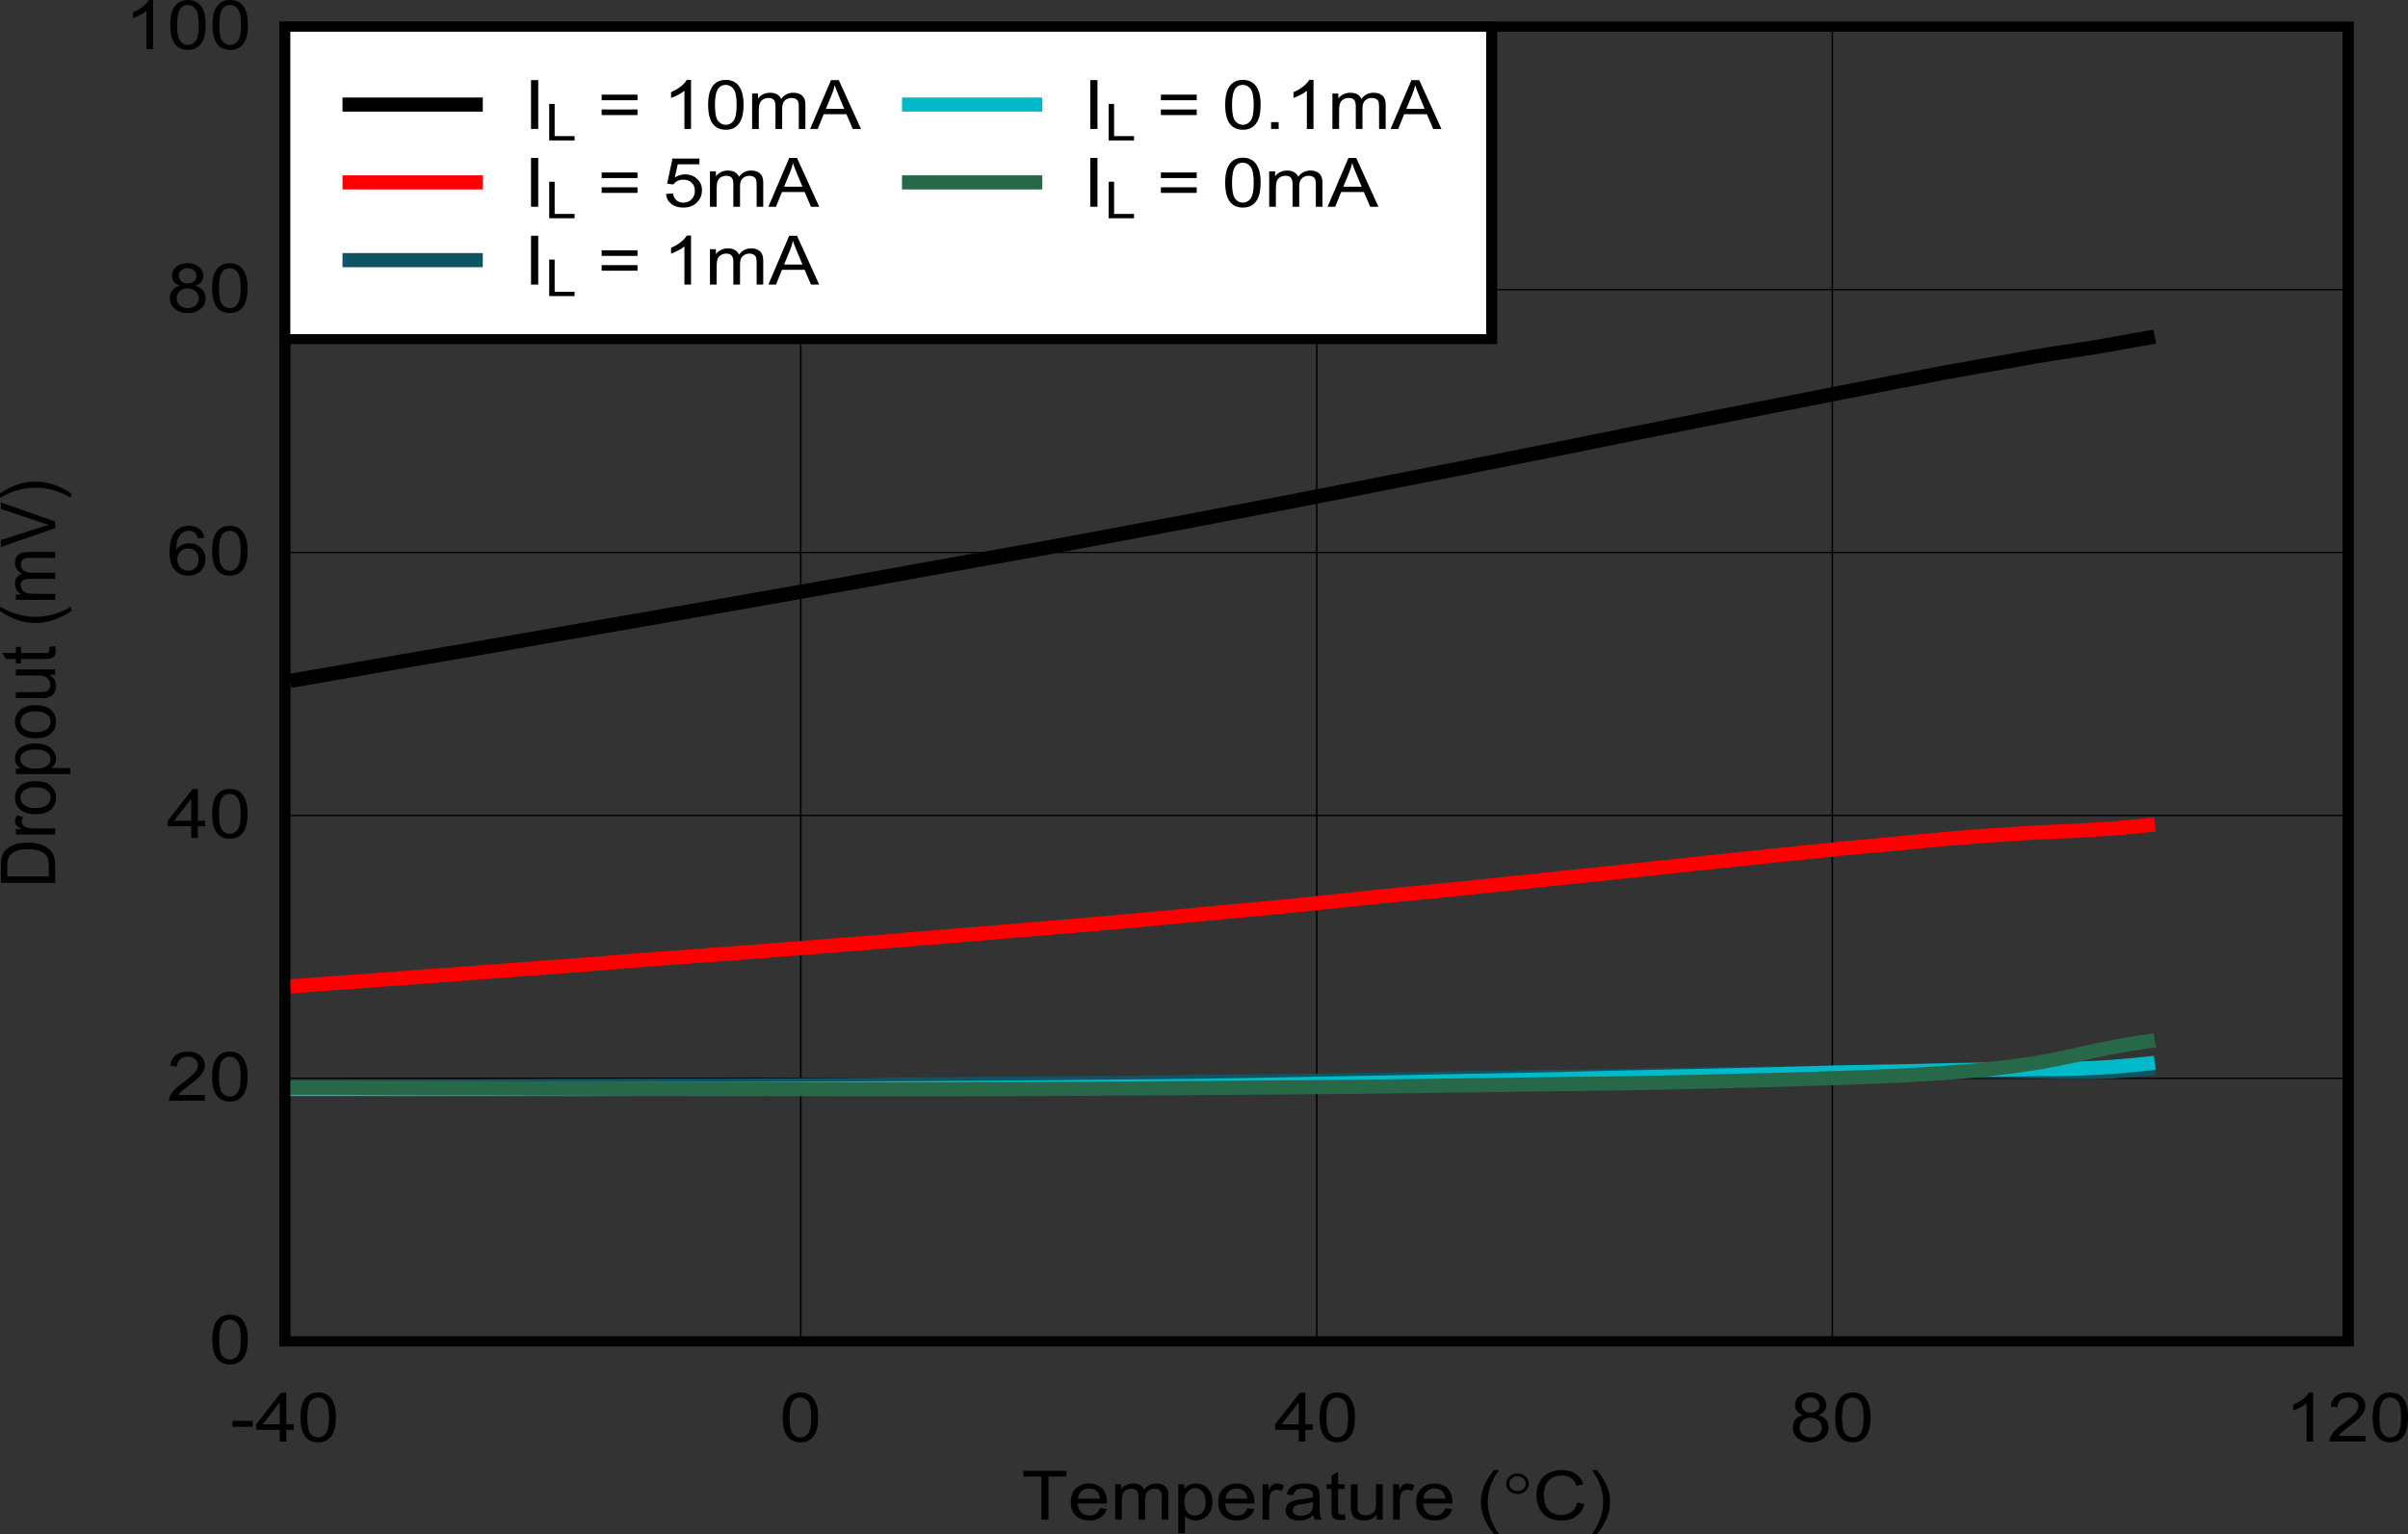 <?xml version="1.0" encoding="UTF-8" standalone="no"?>
<svg
   xmlns:dc="http://purl.org/dc/elements/1.1/"
   xmlns:cc="http://creativecommons.org/ns#"
   xmlns:rdf="http://www.w3.org/1999/02/22-rdf-syntax-ns#"
   xmlns:svg="http://www.w3.org/2000/svg"
   xmlns="http://www.w3.org/2000/svg"
   xmlns:xlink="http://www.w3.org/1999/xlink"
   xmlns:sodipodi="http://sodipodi.sourceforge.net/DTD/sodipodi-0.dtd"
   xmlns:inkscape="http://www.inkscape.org/namespaces/inkscape"
   sodipodi:docname="Dropout.pdf"
   id="svg452"
   version="1.2"
   viewBox="0 0 512.058 326.303"
   height="326.303pt"
   width="512.058pt">
  <rect x="0" y="0" width="512.058" height="326.303" fill="#333333" stroke="none"/>
  <sodipodi:namedview
     id="namedview454"
     inkscape:window-height="480"
     inkscape:window-width="640"
     inkscape:pageshadow="2"
     inkscape:pageopacity="0"
     guidetolerance="10"
     gridtolerance="10"
     objecttolerance="10"
     borderopacity="1"
     bordercolor="#666666"
     pagecolor="#ffffff" />
  <defs
     id="defs127">
    <g
       id="g125">
      <symbol
         id="glyph0-0"
         overflow="visible">
        <path
           inkscape:connector-curvature="0"
           id="path2"
           d="m 2.016,0 v -9.078 h 8.062 V 0 Z m 0.25,-0.234 h 7.562 V -8.844 h -7.562 z m 0,0"
           style="stroke:none" />
      </symbol>
      <symbol
         id="glyph0-1"
         overflow="visible">
        <path
           inkscape:connector-curvature="0"
           id="path5"
           d="M 4.188,0 V -9.172 H 0.375 v -1.219 h 9.156 v 1.219 H 5.703 V 0 Z m 0,0"
           style="stroke:none" />
      </symbol>
      <symbol
         id="glyph0-2"
         overflow="visible">
        <path
           inkscape:connector-curvature="0"
           id="path8"
           d="M 6.781,-2.422 8.25,-2.266 c -0.23,0.773 -0.66,1.371 -1.281,1.797 -0.625,0.43 -1.426,0.641 -2.391,0.641 -1.23,0 -2.207,-0.336 -2.922,-1.016 -0.711,-0.676 -1.062,-1.629 -1.062,-2.859 0,-1.258 0.359,-2.238 1.078,-2.938 0.727,-0.707 1.672,-1.062 2.828,-1.062 1.113,0 2.023,0.348 2.734,1.031 0.707,0.688 1.062,1.652 1.062,2.891 0,0.074 0,0.191 0,0.344 H 2.062 c 0.051,0.824 0.305,1.461 0.766,1.906 0.465,0.438 1.051,0.656 1.75,0.656 0.52,0 0.961,-0.117 1.328,-0.359 0.371,-0.246 0.664,-0.645 0.875,-1.188 z m -4.641,-2.062 h 4.656 c -0.062,-0.633 -0.242,-1.109 -0.531,-1.422 -0.449,-0.488 -1.035,-0.734 -1.75,-0.734 -0.656,0 -1.211,0.199 -1.656,0.594 -0.438,0.387 -0.68,0.91 -0.719,1.562 z m 0,0"
           style="stroke:none" />
      </symbol>
      <symbol
         id="glyph0-3"
         overflow="visible">
        <path
           inkscape:connector-curvature="0"
           id="path11"
           d="m 1.062,0 v -7.531 h 1.266 v 1.062 C 2.586,-6.84 2.938,-7.141 3.375,-7.359 c 0.434,-0.227 0.93,-0.344 1.484,-0.344 0.621,0 1.133,0.121 1.531,0.359 0.395,0.23 0.676,0.555 0.844,0.969 C 7.887,-7.258 8.75,-7.703 9.812,-7.703 c 0.82,0 1.457,0.211 1.906,0.625 0.445,0.418 0.672,1.055 0.672,1.906 V 0 h -1.406 v -4.734 c 0,-0.508 -0.051,-0.879 -0.141,-1.109 -0.094,-0.227 -0.262,-0.41 -0.5,-0.547 C 10.102,-6.523 9.82,-6.594 9.5,-6.594 c -0.594,0 -1.086,0.18 -1.469,0.531 -0.387,0.355 -0.578,0.918 -0.578,1.688 V 0 H 6.031 v -4.891 c 0,-0.559 -0.117,-0.984 -0.344,-1.266 -0.23,-0.289 -0.613,-0.438 -1.141,-0.438 -0.398,0 -0.77,0.098 -1.109,0.281 -0.336,0.188 -0.582,0.465 -0.734,0.828 -0.148,0.367 -0.219,0.895 -0.219,1.578 V 0 Z m 0,0"
           style="stroke:none" />
      </symbol>
      <symbol
         id="glyph0-4"
         overflow="visible">
        <path
           inkscape:connector-curvature="0"
           id="path14"
           d="M 1.062,2.891 V -7.531 h 1.297 v 0.984 C 2.66,-6.93 3,-7.219 3.375,-7.406 c 0.383,-0.195 0.852,-0.297 1.406,-0.297 0.707,0 1.332,0.168 1.875,0.5 0.551,0.336 0.969,0.805 1.25,1.406 0.277,0.605 0.422,1.27 0.422,1.984 0,0.762 -0.16,1.457 -0.469,2.078 -0.305,0.617 -0.754,1.09 -1.344,1.422 -0.586,0.32 -1.199,0.484 -1.844,0.484 -0.469,0 -0.895,-0.09 -1.266,-0.266 -0.375,-0.184 -0.684,-0.414 -0.922,-0.688 V 2.891 Z M 2.344,-3.719 c 0,0.969 0.219,1.691 0.656,2.156 0.434,0.461 0.961,0.688 1.578,0.688 0.633,0 1.176,-0.238 1.625,-0.719 C 6.648,-2.07 6.875,-2.816 6.875,-3.828 c 0,-0.957 -0.223,-1.676 -0.656,-2.156 -0.438,-0.477 -0.965,-0.719 -1.578,-0.719 -0.605,0 -1.145,0.258 -1.609,0.766 -0.461,0.512 -0.688,1.254 -0.688,2.219 z m 0,0"
           style="stroke:none" />
      </symbol>
      <symbol
         id="glyph0-5"
         overflow="visible">
        <path
           inkscape:connector-curvature="0"
           id="path17"
           d="m 1.047,0 v -7.531 h 1.281 v 1.141 C 2.648,-6.918 2.945,-7.27 3.219,-7.438 c 0.277,-0.176 0.586,-0.266 0.922,-0.266 0.465,0 0.953,0.145 1.453,0.422 L 5.109,-6.109 C 4.754,-6.285 4.402,-6.375 4.062,-6.375 3.75,-6.375 3.465,-6.289 3.219,-6.125 2.977,-5.957 2.805,-5.723 2.703,-5.422 2.547,-4.973 2.469,-4.477 2.469,-3.938 V 0 Z m 0,0"
           style="stroke:none" />
      </symbol>
      <symbol
         id="glyph0-6"
         overflow="visible">
        <path
           inkscape:connector-curvature="0"
           id="path20"
           d="M 6.516,-0.922 C 5.992,-0.523 5.488,-0.242 5,-0.078 c -0.48,0.164 -1.004,0.25 -1.562,0.25 -0.918,0 -1.629,-0.203 -2.125,-0.609 -0.492,-0.402 -0.734,-0.922 -0.734,-1.547 0,-0.363 0.094,-0.695 0.281,-1 C 1.043,-3.293 1.289,-3.539 1.594,-3.719 1.895,-3.902 2.234,-4.047 2.609,-4.141 2.887,-4.211 3.312,-4.281 3.875,-4.344 c 1.145,-0.113 1.988,-0.258 2.531,-0.438 0,-0.176 0,-0.285 0,-0.328 0,-0.52 -0.137,-0.883 -0.406,-1.094 -0.355,-0.289 -0.895,-0.438 -1.609,-0.438 -0.668,0 -1.164,0.105 -1.484,0.312 -0.312,0.211 -0.543,0.586 -0.688,1.125 L 0.828,-5.375 C 0.949,-5.914 1.156,-6.348 1.438,-6.672 1.727,-7.004 2.145,-7.258 2.688,-7.438 3.238,-7.613 3.875,-7.703 4.594,-7.703 c 0.715,0 1.297,0.082 1.734,0.234 0.445,0.148 0.773,0.336 0.984,0.562 0.215,0.23 0.367,0.523 0.453,0.875 0.039,0.219 0.062,0.613 0.062,1.172 v 1.703 c 0,1.188 0.031,1.941 0.094,2.25 C 7.98,-0.594 8.102,-0.289 8.281,0 H 6.797 C 6.648,-0.258 6.555,-0.566 6.516,-0.922 Z M 6.406,-3.781 c -0.523,0.188 -1.293,0.352 -2.312,0.484 -0.586,0.074 -1.004,0.16 -1.25,0.25 -0.242,0.094 -0.43,0.238 -0.562,0.422 -0.125,0.18 -0.188,0.383 -0.188,0.609 0,0.336 0.141,0.617 0.422,0.844 0.289,0.23 0.711,0.344 1.266,0.344 0.539,0 1.023,-0.102 1.453,-0.312 C 5.66,-1.355 5.973,-1.656 6.172,-2.031 6.324,-2.32 6.406,-2.75 6.406,-3.312 Z m 0,0"
           style="stroke:none" />
      </symbol>
      <symbol
         id="glyph0-7"
         overflow="visible">
        <path
           inkscape:connector-curvature="0"
           id="path23"
           d="m 4.156,-1.141 0.203,1.125 C 3.961,0.055 3.605,0.094 3.297,0.094 2.773,0.094 2.371,0.02 2.094,-0.125 1.812,-0.27 1.613,-0.461 1.5,-0.703 1.383,-0.941 1.328,-1.441 1.328,-2.203 V -6.531 H 0.281 v -1 h 1.047 v -1.859 l 1.406,-0.766 v 2.625 H 4.156 v 1 H 2.734 v 4.391 c 0,0.367 0.02,0.602 0.062,0.703 0.051,0.105 0.133,0.191 0.25,0.25 0.113,0.062 0.273,0.094 0.484,0.094 0.152,0 0.363,-0.016 0.625,-0.047 z m 0,0"
           style="stroke:none" />
      </symbol>
      <symbol
         id="glyph0-8"
         overflow="visible">
        <path
           inkscape:connector-curvature="0"
           id="path26"
           d="m 6.547,0 v -1.109 c -0.656,0.855 -1.543,1.281 -2.656,1.281 -0.492,0 -0.957,-0.086 -1.391,-0.25 C 2.07,-0.254 1.754,-0.469 1.547,-0.719 1.348,-0.977 1.207,-1.297 1.125,-1.672 1.062,-1.918 1.031,-2.316 1.031,-2.859 V -7.531 h 1.422 v 4.172 c 0,0.668 0.023,1.121 0.078,1.359 0.09,0.336 0.281,0.602 0.562,0.797 0.289,0.188 0.648,0.281 1.078,0.281 0.426,0 0.82,-0.098 1.188,-0.297 C 5.73,-1.414 6,-1.68 6.156,-2.016 6.309,-2.355 6.391,-2.852 6.391,-3.5 V -7.531 H 7.812 V 0 Z m 0,0"
           style="stroke:none" />
      </symbol>
      <symbol
         id="glyph0-9"
         overflow="visible">
        <path
           inkscape:connector-curvature="0"
           id="path29"
           d=""
           style="stroke:none" />
      </symbol>
      <symbol
         id="glyph0-10"
         overflow="visible">
        <path
           inkscape:connector-curvature="0"
           id="path32"
           d="M 3.766,3.062 C 2.984,2.164 2.32,1.121 1.781,-0.062 1.238,-1.246 0.969,-2.484 0.969,-3.766 0.969,-4.887 1.172,-5.969 1.578,-7 c 0.477,-1.184 1.207,-2.375 2.188,-3.562 H 4.781 c -0.637,0.98 -1.055,1.68 -1.25,2.094 C 3.207,-7.812 2.949,-7.129 2.766,-6.422 2.547,-5.535 2.438,-4.645 2.438,-3.75 c 0,2.273 0.781,4.539 2.344,6.812 z m 0,0"
           style="stroke:none" />
      </symbol>
      <symbol
         id="glyph0-11"
         overflow="visible">
        <path
           inkscape:connector-curvature="0"
           id="path35"
           d="M 9.484,-3.641 11,-3.297 c -0.312,1.125 -0.887,1.988 -1.719,2.578 C 8.445,-0.125 7.43,0.172 6.234,0.172 4.984,0.172 3.965,-0.051 3.188,-0.5 2.414,-0.957 1.82,-1.617 1.406,-2.484 1,-3.348 0.797,-4.273 0.797,-5.266 c 0,-1.082 0.227,-2.023 0.688,-2.828 0.465,-0.809 1.125,-1.426 1.969,-1.844 0.84,-0.414 1.773,-0.625 2.797,-0.625 1.152,0 2.125,0.27 2.906,0.797 0.789,0.523 1.344,1.262 1.656,2.219 l -1.5,0.328 C 9.039,-7.977 8.648,-8.531 8.141,-8.875 7.629,-9.215 6.988,-9.391 6.219,-9.391 5.332,-9.391 4.59,-9.195 4,-8.812 c -0.594,0.375 -1.02,0.887 -1.266,1.531 -0.242,0.648 -0.359,1.316 -0.359,2 0,0.887 0.141,1.66 0.422,2.312 0.289,0.656 0.738,1.152 1.344,1.484 C 4.742,-1.16 5.398,-1 6.109,-1 6.961,-1 7.688,-1.219 8.281,-1.656 8.871,-2.102 9.273,-2.766 9.484,-3.641 Z m 0,0"
           style="stroke:none" />
      </symbol>
      <symbol
         id="glyph0-12"
         overflow="visible">
        <path
           inkscape:connector-curvature="0"
           id="path38"
           d="M 1.984,3.062 H 0.969 C 2.539,0.789 3.328,-1.477 3.328,-3.75 c 0,-0.895 -0.117,-1.781 -0.344,-2.656 C 2.805,-7.113 2.559,-7.789 2.25,-8.438 2.039,-8.863 1.613,-9.57 0.969,-10.562 H 1.984 C 2.973,-9.375 3.707,-8.184 4.188,-7 c 0.395,1.031 0.594,2.113 0.594,3.234 0,1.281 -0.273,2.52 -0.812,3.703 -0.543,1.184 -1.207,2.227 -1.984,3.125 z m 0,0"
           style="stroke:none" />
      </symbol>
      <symbol
         id="glyph0-13"
         overflow="visible">
        <path
           inkscape:connector-curvature="0"
           id="path41"
           d="m 0.516,-3.125 v -1.281 h 4.344 V -3.125 Z m 0,0"
           style="stroke:none" />
      </symbol>
      <symbol
         id="glyph0-14"
         overflow="visible">
        <path
           inkscape:connector-curvature="0"
           id="path44"
           d="M 5.219,0 V -2.484 H 0.203 V -3.656 L 5.469,-10.391 H 6.625 v 6.734 h 1.562 v 1.172 H 6.625 V 0 Z m 0,-3.656 v -4.688 l -3.625,4.688 z m 0,0"
           style="stroke:none" />
      </symbol>
      <symbol
         id="glyph0-15"
         overflow="visible">
        <path
           inkscape:connector-curvature="0"
           id="path47"
           d="m 0.672,-5.125 c 0,-1.227 0.141,-2.219 0.422,-2.969 0.277,-0.746 0.695,-1.328 1.25,-1.734 0.551,-0.402 1.25,-0.609 2.094,-0.609 0.613,0 1.156,0.117 1.625,0.344 0.465,0.219 0.852,0.543 1.156,0.969 0.301,0.43 0.539,0.945 0.719,1.547 0.176,0.605 0.266,1.426 0.266,2.453 0,1.219 -0.145,2.207 -0.422,2.953 -0.281,0.75 -0.699,1.332 -1.25,1.734 C 5.977,-0.031 5.277,0.172 4.438,0.172 3.32,0.172 2.445,-0.188 1.812,-0.906 1.051,-1.77 0.672,-3.176 0.672,-5.125 Z m 1.453,0 c 0,1.711 0.219,2.848 0.656,3.406 0.445,0.562 1,0.844 1.656,0.844 0.645,0 1.188,-0.281 1.625,-0.844 0.445,-0.57 0.672,-1.707 0.672,-3.406 0,-1.707 -0.227,-2.844 -0.672,-3.406 C 5.625,-9.09 5.074,-9.375 4.422,-9.375 c -0.656,0 -1.18,0.246 -1.562,0.734 C 2.367,-8.004 2.125,-6.832 2.125,-5.125 Z m 0,0"
           style="stroke:none" />
      </symbol>
      <symbol
         id="glyph0-16"
         overflow="visible">
        <path
           inkscape:connector-curvature="0"
           id="path50"
           d="M 2.844,-5.641 C 2.258,-5.824 1.824,-6.098 1.547,-6.453 1.266,-6.816 1.125,-7.25 1.125,-7.75 c 0,-0.758 0.297,-1.395 0.891,-1.906 0.602,-0.52 1.41,-0.781 2.422,-0.781 0.996,0 1.805,0.27 2.422,0.797 0.613,0.523 0.922,1.164 0.922,1.922 0,0.48 -0.145,0.902 -0.422,1.266 -0.281,0.355 -0.707,0.629 -1.266,0.812 0.707,0.211 1.242,0.551 1.609,1.016 0.371,0.461 0.562,1.012 0.562,1.656 0,0.887 -0.352,1.633 -1.047,2.234 -0.699,0.605 -1.621,0.906 -2.766,0.906 -1.137,0 -2.055,-0.301 -2.75,-0.906 C 1.004,-1.336 0.656,-2.094 0.656,-3 c 0,-0.676 0.188,-1.242 0.562,-1.703 0.383,-0.457 0.926,-0.77 1.625,-0.938 z M 2.562,-7.797 c 0,0.492 0.176,0.895 0.531,1.203 0.352,0.312 0.812,0.469 1.375,0.469 0.539,0 0.984,-0.148 1.328,-0.453 0.352,-0.309 0.531,-0.691 0.531,-1.141 0,-0.465 -0.184,-0.863 -0.547,-1.188 -0.355,-0.32 -0.801,-0.484 -1.328,-0.484 -0.543,0 -0.996,0.16 -1.359,0.469 -0.355,0.312 -0.531,0.691 -0.531,1.125 z M 2.109,-3 c 0,0.367 0.094,0.723 0.281,1.062 0.195,0.336 0.484,0.598 0.859,0.781 0.371,0.188 0.781,0.281 1.219,0.281 0.676,0 1.234,-0.191 1.672,-0.578 0.445,-0.395 0.672,-0.895 0.672,-1.5 0,-0.613 -0.23,-1.117 -0.688,-1.516 -0.449,-0.402 -1.02,-0.609 -1.703,-0.609 -0.668,0 -1.223,0.199 -1.656,0.594 C 2.328,-4.086 2.109,-3.59 2.109,-3 Z m 0,0"
           style="stroke:none" />
      </symbol>
      <symbol
         id="glyph0-17"
         overflow="visible">
        <path
           inkscape:connector-curvature="0"
           id="path53"
           d="M 6,0 H 4.594 V -8.125 C 4.25,-7.832 3.801,-7.539 3.25,-7.25 2.695,-6.957 2.195,-6.738 1.75,-6.594 V -7.828 C 2.539,-8.16 3.234,-8.566 3.828,-9.047 4.418,-9.523 4.844,-9.988 5.094,-10.438 H 6 Z m 0,0"
           style="stroke:none" />
      </symbol>
      <symbol
         id="glyph0-18"
         overflow="visible">
        <path
           inkscape:connector-curvature="0"
           id="path56"
           d="M 8.125,-1.219 V 0 H 0.484 C 0.473,-0.301 0.531,-0.598 0.656,-0.891 0.84,-1.355 1.148,-1.816 1.578,-2.266 2.012,-2.723 2.633,-3.25 3.438,-3.844 4.695,-4.77 5.547,-5.504 5.984,-6.047 6.418,-6.586 6.641,-7.098 6.641,-7.578 6.641,-8.074 6.434,-8.5 6.031,-8.844 5.633,-9.195 5.113,-9.375 4.469,-9.375 c -0.68,0 -1.227,0.191 -1.641,0.562 -0.406,0.367 -0.609,0.871 -0.609,1.516 L 0.75,-7.422 c 0.102,-0.977 0.477,-1.723 1.125,-2.234 0.652,-0.52 1.531,-0.781 2.625,-0.781 1.113,0 1.992,0.277 2.641,0.828 0.645,0.555 0.969,1.242 0.969,2.062 0,0.418 -0.102,0.832 -0.297,1.234 -0.188,0.398 -0.504,0.82 -0.938,1.266 -0.438,0.438 -1.168,1.051 -2.188,1.828 -0.844,0.637 -1.395,1.07 -1.641,1.297 -0.242,0.23 -0.441,0.465 -0.594,0.703 z m 0,0"
           style="stroke:none" />
      </symbol>
      <symbol
         id="glyph0-19"
         overflow="visible">
        <path
           inkscape:connector-curvature="0"
           id="path59"
           d="M 8.016,-7.844 6.609,-7.75 C 6.484,-8.246 6.305,-8.613 6.078,-8.844 5.691,-9.207 5.215,-9.391 4.656,-9.391 c -0.449,0 -0.848,0.117 -1.188,0.344 -0.449,0.293 -0.805,0.723 -1.062,1.281 -0.25,0.562 -0.383,1.367 -0.391,2.406 0.34,-0.465 0.758,-0.812 1.25,-1.031 0.488,-0.227 1.004,-0.344 1.547,-0.344 0.945,0 1.754,0.316 2.422,0.938 0.664,0.625 1,1.434 1,2.422 0,0.656 -0.16,1.27 -0.469,1.828 -0.312,0.555 -0.746,0.98 -1.297,1.281 -0.543,0.289 -1.164,0.438 -1.859,0.438 C 3.43,0.172 2.465,-0.219 1.719,-1 0.977,-1.777 0.609,-3.066 0.609,-4.859 c 0,-2.008 0.41,-3.473 1.234,-4.391 0.715,-0.789 1.688,-1.188 2.906,-1.188 0.902,0 1.645,0.23 2.219,0.688 0.582,0.461 0.93,1.098 1.047,1.906 z m -5.781,4.484 c 0,0.438 0.102,0.863 0.312,1.266 0.207,0.398 0.492,0.699 0.859,0.906 0.371,0.211 0.77,0.312 1.188,0.312 0.59,0 1.102,-0.211 1.531,-0.641 0.434,-0.434 0.656,-1.031 0.656,-1.781 0,-0.715 -0.215,-1.281 -0.641,-1.688 -0.43,-0.414 -0.965,-0.625 -1.609,-0.625 -0.637,0 -1.18,0.211 -1.625,0.625 -0.449,0.406 -0.672,0.949 -0.672,1.625 z m 0,0"
           style="stroke:none" />
      </symbol>
      <symbol
         id="glyph0-20"
         overflow="visible">
        <path
           inkscape:connector-curvature="0"
           id="path62"
           d="M 1.5,0 V -10.391 H 3.031 V 0 Z m 0,0"
           style="stroke:none" />
      </symbol>
      <symbol
         id="glyph0-21"
         overflow="visible">
        <path
           inkscape:connector-curvature="0"
           id="path65"
           d="m 8.516,-6.109 h -7.625 v -1.188 h 7.625 z m 0,3.156 h -7.625 v -1.188 h 7.625 z m 0,0"
           style="stroke:none" />
      </symbol>
      <symbol
         id="glyph0-22"
         overflow="visible">
        <path
           inkscape:connector-curvature="0"
           id="path68"
           d="m -0.031,0 4.438,-10.391 H 6.062 L 10.781,0 h -1.75 L 7.688,-3.141 H 2.859 L 1.594,0 Z M 3.312,-4.266 h 3.906 l -1.203,-2.875 c -0.367,-0.871 -0.637,-1.594 -0.812,-2.156 -0.156,0.668 -0.367,1.332 -0.625,1.984 z m 0,0"
           style="stroke:none" />
      </symbol>
      <symbol
         id="glyph0-23"
         overflow="visible">
        <path
           inkscape:connector-curvature="0"
           id="path71"
           d="M 0.672,-2.719 2.156,-2.828 c 0.113,0.648 0.367,1.137 0.766,1.469 C 3.324,-1.035 3.812,-0.875 4.375,-0.875 c 0.684,0 1.266,-0.227 1.734,-0.688 C 6.574,-2.027 6.812,-2.645 6.812,-3.406 6.812,-4.133 6.582,-4.707 6.125,-5.125 5.676,-5.551 5.086,-5.766 4.359,-5.766 c -0.461,0 -0.879,0.098 -1.25,0.281 C 2.742,-5.297 2.457,-5.051 2.25,-4.75 L 0.922,-4.906 2.047,-10.25 H 7.781 v 1.219 H 3.172 l -0.625,2.797 c 0.695,-0.434 1.426,-0.656 2.188,-0.656 1.008,0 1.859,0.32 2.547,0.953 0.695,0.625 1.047,1.434 1.047,2.422 0,0.938 -0.309,1.754 -0.922,2.438 -0.742,0.836 -1.754,1.25 -3.031,1.25 -1.055,0 -1.914,-0.258 -2.578,-0.781 -0.656,-0.527 -1.035,-1.234 -1.125,-2.109 z m 0,0"
           style="stroke:none" />
      </symbol>
      <symbol
         id="glyph0-24"
         overflow="visible">
        <path
           inkscape:connector-curvature="0"
           id="path74"
           d="M 1.469,0 V -1.453 H 3.078 V 0 Z m 0,0"
           style="stroke:none" />
      </symbol>
      <symbol
         id="glyph1-0"
         overflow="visible">
        <path
           inkscape:connector-curvature="0"
           id="path77"
           d="M 0.812,0 V -9.078 H 8.875 V 0 Z m 0.25,-0.234 H 8.625 V -8.844 H 1.062 Z m 0,0"
           style="stroke:none" />
      </symbol>
      <symbol
         id="glyph1-1"
         overflow="visible">
        <path
           inkscape:connector-curvature="0"
           id="path80"
           d="m 5.641,-7.641 c 0,0.594 -0.238,1.105 -0.703,1.531 -0.469,0.43 -1.039,0.641 -1.703,0.641 -0.68,0 -1.254,-0.211 -1.719,-0.641 -0.469,-0.426 -0.703,-0.938 -0.703,-1.531 0,-0.602 0.234,-1.117 0.703,-1.547 0.465,-0.426 1.039,-0.641 1.719,-0.641 0.664,0 1.234,0.215 1.703,0.641 0.465,0.43 0.703,0.945 0.703,1.547 z M 4.984,-7.656 c 0,-0.434 -0.176,-0.805 -0.516,-1.109 -0.344,-0.309 -0.762,-0.469 -1.25,-0.469 -0.48,0 -0.895,0.16 -1.234,0.469 -0.344,0.305 -0.516,0.676 -0.516,1.109 0,0.438 0.172,0.816 0.516,1.125 0.34,0.305 0.754,0.453 1.234,0.453 0.488,0 0.906,-0.148 1.25,-0.453 0.34,-0.309 0.516,-0.688 0.516,-1.125 z m 0,0"
           style="stroke:none" />
      </symbol>
      <symbol
         id="glyph2-0"
         overflow="visible">
        <path
           inkscape:connector-curvature="0"
           id="path83"
           d="M 0,-1.812 H -10.078 V -9.078 H 0 Z M -0.25,-2.047 V -8.844 h -9.578 v 6.797 z m 0,0"
           style="stroke:none" />
      </symbol>
      <symbol
         id="glyph2-1"
         overflow="visible">
        <path
           inkscape:connector-curvature="0"
           id="path86"
           d="m 0,-1.125 h -11.547 v -3.578 c 0,-0.801 0.059,-1.414 0.172,-1.844 0.148,-0.59 0.426,-1.102 0.828,-1.531 0.512,-0.539 1.168,-0.945 1.969,-1.219 0.805,-0.27 1.723,-0.406 2.75,-0.406 0.875,0 1.652,0.098 2.328,0.281 0.68,0.18 1.242,0.414 1.688,0.703 0.438,0.281 0.789,0.598 1.047,0.938 0.25,0.344 0.445,0.762 0.578,1.25 C -0.062,-6.051 0,-5.496 0,-4.875 Z M -1.359,-2.5 v -2.219 c 0,-0.676 -0.066,-1.207 -0.203,-1.594 -0.145,-0.395 -0.348,-0.711 -0.609,-0.953 -0.363,-0.32 -0.848,-0.57 -1.453,-0.75 -0.613,-0.184 -1.359,-0.281 -2.234,-0.281 -1.207,0 -2.133,0.184 -2.781,0.547 -0.645,0.355 -1.078,0.789 -1.297,1.297 -0.164,0.367 -0.25,0.961 -0.25,1.781 V -2.5 Z m 0,0"
           style="stroke:none" />
      </symbol>
      <symbol
         id="glyph2-2"
         overflow="visible">
        <path
           inkscape:connector-curvature="0"
           id="path89"
           d="m 0,-0.938 h -8.359 v -1.156 h 1.266 c -0.59,-0.289 -0.984,-0.562 -1.172,-0.812 -0.184,-0.246 -0.281,-0.52 -0.281,-0.812 0,-0.426 0.152,-0.863 0.453,-1.312 l 1.312,0.438 c -0.207,0.312 -0.312,0.629 -0.312,0.938 0,0.281 0.098,0.535 0.281,0.75 0.188,0.219 0.449,0.379 0.781,0.469 0.5,0.148 1.055,0.219 1.656,0.219 H 0 Z m 0,0"
           style="stroke:none" />
      </symbol>
      <symbol
         id="glyph2-3"
         overflow="visible">
        <path
           inkscape:connector-curvature="0"
           id="path92"
           d="m -4.188,-0.484 c -1.539,0 -2.688,-0.383 -3.438,-1.156 -0.613,-0.645 -0.922,-1.438 -0.922,-2.375 0,-1.027 0.379,-1.875 1.125,-2.531 0.75,-0.652 1.793,-0.984 3.125,-0.984 1.074,0 1.926,0.148 2.547,0.438 0.617,0.293 1.098,0.715 1.438,1.266 0.332,0.555 0.5,1.16 0.5,1.812 0,1.055 -0.375,1.91 -1.125,2.562 -0.746,0.648 -1.832,0.969 -3.25,0.969 z m 0,-1.312 c 1.074,0 1.883,-0.207 2.422,-0.625 0.531,-0.426 0.797,-0.957 0.797,-1.594 0,-0.633 -0.266,-1.16 -0.797,-1.578 -0.539,-0.414 -1.363,-0.625 -2.469,-0.625 -1.027,0 -1.812,0.215 -2.344,0.641 -0.527,0.418 -0.797,0.941 -0.797,1.562 0,0.637 0.27,1.168 0.797,1.594 0.531,0.418 1.332,0.625 2.391,0.625 z m 0,0"
           style="stroke:none" />
      </symbol>
      <symbol
         id="glyph2-4"
         overflow="visible">
        <path
           inkscape:connector-curvature="0"
           id="path95"
           d="m 3.203,-0.953 h -11.562 V -2.125 h 1.078 c -0.414,-0.27 -0.727,-0.578 -0.938,-0.922 -0.215,-0.34 -0.328,-0.758 -0.328,-1.25 0,-0.645 0.184,-1.211 0.547,-1.703 0.367,-0.488 0.887,-0.859 1.562,-1.109 0.668,-0.246 1.398,-0.375 2.188,-0.375 0.867,0 1.645,0.145 2.328,0.422 0.68,0.273 1.199,0.676 1.562,1.203 0.363,0.523 0.547,1.074 0.547,1.656 0,0.418 -0.102,0.801 -0.297,1.141 -0.195,0.336 -0.445,0.613 -0.75,0.828 h 4.062 z m -7.344,-1.156 c 1.086,0 1.887,-0.191 2.406,-0.578 0.512,-0.395 0.766,-0.875 0.766,-1.438 0,-0.559 -0.266,-1.047 -0.797,-1.453 C -2.305,-5.98 -3.133,-6.188 -4.25,-6.188 c -1.059,0 -1.859,0.199 -2.391,0.594 -0.527,0.398 -0.797,0.867 -0.797,1.406 0,0.555 0.285,1.039 0.844,1.453 0.562,0.418 1.383,0.625 2.453,0.625 z m 0,0"
           style="stroke:none" />
      </symbol>
      <symbol
         id="glyph2-5"
         overflow="visible">
        <path
           inkscape:connector-curvature="0"
           id="path98"
           d="M 0,-5.891 H -1.234 C -0.285,-5.305 0.188,-4.508 0.188,-3.5 c 0,0.449 -0.098,0.867 -0.281,1.25 -0.184,0.375 -0.422,0.66 -0.703,0.844 -0.289,0.188 -0.645,0.324 -1.062,0.406 -0.277,0.055 -0.723,0.078 -1.328,0.078 h -5.172 v -1.281 h 4.641 c 0.742,0 1.238,-0.023 1.484,-0.078 0.375,-0.082 0.676,-0.254 0.891,-0.516 0.211,-0.258 0.312,-0.578 0.312,-0.953 0,-0.383 -0.109,-0.742 -0.328,-1.078 C -1.574,-5.168 -1.875,-5.41 -2.25,-5.547 -2.621,-5.68 -3.164,-5.75 -3.875,-5.75 H -8.359 V -7.031 H 0 Z m 0,0"
           style="stroke:none" />
      </symbol>
      <symbol
         id="glyph2-6"
         overflow="visible">
        <path
           inkscape:connector-curvature="0"
           id="path101"
           d="m -1.266,-3.75 1.25,-0.172 c 0.082,0.355 0.125,0.676 0.125,0.953 0,0.469 -0.082,0.836 -0.234,1.094 -0.164,0.25 -0.379,0.43 -0.641,0.531 -0.27,0.105 -0.832,0.156 -1.688,0.156 h -4.812 V -0.25 h -1.094 V -1.188 H -10.438 l -0.844,-1.266 h 2.922 V -3.75 h 1.094 v 1.297 H -2.375 c 0.406,0 0.668,-0.02 0.781,-0.062 0.117,-0.051 0.211,-0.129 0.281,-0.234 0.062,-0.102 0.094,-0.25 0.094,-0.438 0,-0.133 -0.016,-0.32 -0.047,-0.562 z m 0,0"
           style="stroke:none" />
      </symbol>
      <symbol
         id="glyph2-7"
         overflow="visible">
        <path
           inkscape:connector-curvature="0"
           id="path104"
           d=""
           style="stroke:none" />
      </symbol>
      <symbol
         id="glyph2-8"
         overflow="visible">
        <path
           inkscape:connector-curvature="0"
           id="path107"
           d="m 3.391,-3.391 c -0.992,0.699 -2.148,1.293 -3.469,1.781 C -1.398,-1.117 -2.77,-0.875 -4.188,-0.875 c -1.246,0 -2.441,-0.18 -3.578,-0.547 -1.332,-0.426 -2.656,-1.082 -3.969,-1.969 V -4.312 c 1.086,0.574 1.863,0.957 2.328,1.141 0.73,0.281 1.488,0.508 2.266,0.672 0.992,0.211 1.98,0.312 2.969,0.312 2.523,0 5.039,-0.707 7.562,-2.125 z m 0,0"
           style="stroke:none" />
      </symbol>
      <symbol
         id="glyph2-9"
         overflow="visible">
        <path
           inkscape:connector-curvature="0"
           id="path110"
           d="M 0,-0.953 H -8.359 V -2.094 H -7.188 c -0.402,-0.238 -0.734,-0.551 -0.984,-0.938 -0.246,-0.395 -0.375,-0.844 -0.375,-1.344 0,-0.559 0.133,-1.02 0.391,-1.375 0.25,-0.352 0.605,-0.602 1.062,-0.75 -0.965,-0.602 -1.453,-1.379 -1.453,-2.328 0,-0.746 0.23,-1.32 0.688,-1.719 0.461,-0.402 1.168,-0.609 2.125,-0.609 H 0 v 1.266 h -5.266 c -0.57,0 -0.977,0.043 -1.219,0.125 -0.246,0.086 -0.453,0.238 -0.609,0.453 -0.152,0.219 -0.234,0.477 -0.234,0.766 0,0.531 0.199,0.977 0.594,1.328 0.387,0.344 1.012,0.516 1.875,0.516 H 0 v 1.281 h -5.438 c -0.621,0 -1.094,0.105 -1.406,0.312 -0.32,0.199 -0.484,0.539 -0.484,1.016 0,0.355 0.113,0.691 0.328,1 0.211,0.305 0.52,0.523 0.922,0.656 0.398,0.137 0.977,0.203 1.734,0.203 H 0 Z m 0,0"
           style="stroke:none" />
      </symbol>
      <symbol
         id="glyph2-10"
         overflow="visible">
        <path
           inkscape:connector-curvature="0"
           id="path113"
           d="M 0,-4.094 -11.547,-0.062 V -1.547 L -3.156,-4.25 c 0.668,-0.215 1.301,-0.398 1.891,-0.547 -0.633,-0.164 -1.266,-0.352 -1.891,-0.562 l -8.391,-2.812 V -9.562 L 0,-5.5 Z m 0,0"
           style="stroke:none" />
      </symbol>
      <symbol
         id="glyph2-11"
         overflow="visible">
        <path
           inkscape:connector-curvature="0"
           id="path116"
           d="M 3.391,-1.797 V -0.875 C 0.867,-2.289 -1.648,-3 -4.172,-3 c -0.988,0 -1.969,0.105 -2.938,0.312 -0.789,0.156 -1.547,0.383 -2.266,0.672 -0.477,0.18 -1.266,0.559 -2.359,1.141 v -0.922 c 1.312,-0.883 2.637,-1.539 3.969,-1.969 1.137,-0.363 2.332,-0.547 3.578,-0.547 1.418,0 2.789,0.246 4.109,0.734 1.32,0.492 2.477,1.086 3.469,1.781 z m 0,0"
           style="stroke:none" />
      </symbol>
      <symbol
         id="glyph3-0"
         overflow="visible">
        <path
           inkscape:connector-curvature="0"
           id="path119"
           d="M 1.5,0 V -6.781 H 7.531 V 0 Z M 1.688,-0.172 H 7.344 V -6.625 H 1.688 Z m 0,0"
           style="stroke:none" />
      </symbol>
      <symbol
         id="glyph3-1"
         overflow="visible">
        <path
           inkscape:connector-curvature="0"
           id="path122"
           d="m 0.875,0 v -7.766 h 1.156 v 6.844 H 6.266 V 0 Z m 0,0"
           style="stroke:none" />
      </symbol>
    </g>
  </defs>
  <g
     transform="translate(-61.713,-72.282)"
     id="surface1">
    <g
       id="g143"
       style="fill:#000000;fill-opacity:1">
      <use
         height="100%"
         width="100%"
         id="use129"
         y="395.523"
         x="278.968"
         xlink:href="#glyph0-1" />
      <use
         height="100%"
         width="100%"
         id="use131"
         y="395.523"
         x="288.819"
         xlink:href="#glyph0-2" />
      <use
         height="100%"
         width="100%"
         id="use133"
         y="395.523"
         x="297.783"
         xlink:href="#glyph0-3" />
      <use
         height="100%"
         width="100%"
         id="use135"
         y="395.523"
         x="311.213"
         xlink:href="#glyph0-4" />
      <use
         height="100%"
         width="100%"
         id="use137"
         y="395.523"
         x="320.177"
         xlink:href="#glyph0-2" />
      <use
         height="100%"
         width="100%"
         id="use139"
         y="395.523"
         x="329.141"
         xlink:href="#glyph0-5" />
      <use
         height="100%"
         width="100%"
         id="use141"
         y="395.523"
         x="334.51"
         xlink:href="#glyph0-6" />
    </g>
    <g
       id="g147"
       style="fill:#000000;fill-opacity:1">
      <use
         height="100%"
         width="100%"
         id="use145"
         y="395.523"
         x="343.522"
         xlink:href="#glyph0-7" />
    </g>
    <g
       id="g157"
       style="fill:#000000;fill-opacity:1">
      <use
         height="100%"
         width="100%"
         id="use149"
         y="395.523"
         x="347.939"
         xlink:href="#glyph0-8" />
      <use
         height="100%"
         width="100%"
         id="use151"
         y="395.523"
         x="356.903"
         xlink:href="#glyph0-5" />
      <use
         height="100%"
         width="100%"
         id="use153"
         y="395.523"
         x="362.272"
         xlink:href="#glyph0-2" />
      <use
         height="100%"
         width="100%"
         id="use155"
         y="395.523"
         x="371.236"
         xlink:href="#glyph0-9" />
    </g>
    <g
       id="g161"
       style="fill:#000000;fill-opacity:1">
      <use
         height="100%"
         width="100%"
         id="use159"
         y="395.523"
         x="375.654"
         xlink:href="#glyph0-10" />
    </g>
    <g
       id="g165"
       style="fill:#000000;fill-opacity:1">
      <use
         height="100%"
         width="100%"
         id="use163"
         y="395.523"
         x="381.188"
         xlink:href="#glyph1-1" />
    </g>
    <g
       id="g171"
       style="fill:#000000;fill-opacity:1">
      <use
         height="100%"
         width="100%"
         id="use167"
         y="395.523"
         x="387.631"
         xlink:href="#glyph0-11" />
      <use
         height="100%"
         width="100%"
         id="use169"
         y="395.523"
         x="399.3"
         xlink:href="#glyph0-12" />
    </g>
    <g
       id="g177"
       style="fill:#000000;fill-opacity:1">
      <use
         height="100%"
         width="100%"
         id="use173"
         y="261.197"
         x="73.447"
         xlink:href="#glyph2-1" />
      <use
         height="100%"
         width="100%"
         id="use175"
         y="250.715"
         x="73.447"
         xlink:href="#glyph2-2" />
    </g>
    <g
       id="g185"
       style="fill:#000000;fill-opacity:1">
      <use
         height="100%"
         width="100%"
         id="use179"
         y="245.953"
         x="73.447"
         xlink:href="#glyph2-3" />
      <use
         height="100%"
         width="100%"
         id="use181"
         y="237.881"
         x="73.447"
         xlink:href="#glyph2-4" />
      <use
         height="100%"
         width="100%"
         id="use183"
         y="229.809"
         x="73.447"
         xlink:href="#glyph2-3" />
    </g>
    <g
       id="g191"
       style="fill:#000000;fill-opacity:1">
      <use
         height="100%"
         width="100%"
         id="use187"
         y="221.707"
         x="73.447"
         xlink:href="#glyph2-5" />
      <use
         height="100%"
         width="100%"
         id="use189"
         y="213.635"
         x="73.447"
         xlink:href="#glyph2-6" />
    </g>
    <g
       id="g195"
       style="fill:#000000;fill-opacity:1">
      <use
         height="100%"
         width="100%"
         id="use193"
         y="209.643"
         x="73.447"
         xlink:href="#glyph2-7" />
    </g>
    <g
       id="g201"
       style="fill:#000000;fill-opacity:1">
      <use
         height="100%"
         width="100%"
         id="use197"
         y="205.665"
         x="73.447"
         xlink:href="#glyph2-8" />
      <use
         height="100%"
         width="100%"
         id="use199"
         y="200.83"
         x="73.447"
         xlink:href="#glyph2-9" />
    </g>
    <g
       id="g207"
       style="fill:#000000;fill-opacity:1">
      <use
         height="100%"
         width="100%"
         id="use203"
         y="188.708"
         x="73.447"
         xlink:href="#glyph2-10" />
      <use
         height="100%"
         width="100%"
         id="use205"
         y="179.024"
         x="73.447"
         xlink:href="#glyph2-11" />
    </g>
    <path
       inkscape:connector-curvature="0"
       id="path209"
       transform="matrix(2.301,5.79435e-8,-2.00164e-8,-2.072,51.49,405.24)"
       d="m 30.765,22.994 190.681,5e-6 V 157.954 l -190.681,-10e-6 z m 0,0"
       style="fill:none;stroke:#000000;stroke-width:1.018;stroke-linecap:round;stroke-linejoin:miter;stroke-miterlimit:10;stroke-opacity:1" />
    <g
       id="g217"
       style="fill:#000000;fill-opacity:1">
      <use
         height="100%"
         width="100%"
         id="use211"
         y="378.897"
         x="110.606"
         xlink:href="#glyph0-13" />
      <use
         height="100%"
         width="100%"
         id="use213"
         y="378.897"
         x="115.974"
         xlink:href="#glyph0-14" />
      <use
         height="100%"
         width="100%"
         id="use215"
         y="378.897"
         x="124.938"
         xlink:href="#glyph0-15" />
    </g>
    <path
       inkscape:connector-curvature="0"
       id="path219"
       transform="matrix(2.301,5.79435e-8,-2.00164e-8,-2.072,51.49,405.24)"
       d="m 78.448,157.95 -10e-7,-134.973"
       style="fill:none;stroke:#000000;stroke-width:0.14;stroke-linecap:butt;stroke-linejoin:round;stroke-miterlimit:10;stroke-opacity:1" />
    <g
       id="g223"
       style="fill:#000000;fill-opacity:1">
      <use
         height="100%"
         width="100%"
         id="use221"
         y="378.897"
         x="227.491"
         xlink:href="#glyph0-15" />
    </g>
    <path
       inkscape:connector-curvature="0"
       id="path225"
       transform="matrix(2.301,5.79435e-8,-2.00164e-8,-2.072,51.49,405.24)"
       d="m 126.13,157.95 -1e-5,-134.973"
       style="fill:none;stroke:#000000;stroke-width:0.14;stroke-linecap:butt;stroke-linejoin:round;stroke-miterlimit:10;stroke-opacity:1" />
    <g
       id="g231"
       style="fill:#000000;fill-opacity:1">
      <use
         height="100%"
         width="100%"
         id="use227"
         y="378.897"
         x="332.666"
         xlink:href="#glyph0-14" />
      <use
         height="100%"
         width="100%"
         id="use229"
         y="378.897"
         x="341.648"
         xlink:href="#glyph0-15" />
    </g>
    <path
       inkscape:connector-curvature="0"
       id="path233"
       transform="matrix(2.301,5.79435e-8,-2.00164e-8,-2.072,51.49,405.24)"
       d="m 173.78,157.95 -1e-5,-134.973"
       style="fill:none;stroke:#000000;stroke-width:0.14;stroke-linecap:butt;stroke-linejoin:round;stroke-miterlimit:10;stroke-opacity:1" />
    <g
       id="g239"
       style="fill:#000000;fill-opacity:1">
      <use
         height="100%"
         width="100%"
         id="use235"
         y="378.897"
         x="442.297"
         xlink:href="#glyph0-16" />
      <use
         height="100%"
         width="100%"
         id="use237"
         y="378.897"
         x="451.279"
         xlink:href="#glyph0-15" />
    </g>
    <g
       id="g247"
       style="fill:#000000;fill-opacity:1">
      <use
         height="100%"
         width="100%"
         id="use241"
         y="378.897"
         x="547.602"
         xlink:href="#glyph0-17" />
      <use
         height="100%"
         width="100%"
         id="use243"
         y="378.897"
         x="556.585"
         xlink:href="#glyph0-18" />
      <use
         height="100%"
         width="100%"
         id="use245"
         y="378.897"
         x="565.567"
         xlink:href="#glyph0-15" />
    </g>
    <g
       id="g251"
       style="fill:#000000;fill-opacity:1">
      <use
         height="100%"
         width="100%"
         id="use249"
         y="362.339"
         x="106.19"
         xlink:href="#glyph0-15" />
    </g>
    <path
       inkscape:connector-curvature="0"
       id="path253"
       transform="matrix(2.301,5.79435e-8,-2.00164e-8,-2.072,51.49,405.24)"
       d="m 30.765,50.006 190.715,5e-6"
       style="fill:none;stroke:#000000;stroke-width:0.14;stroke-linecap:butt;stroke-linejoin:round;stroke-miterlimit:10;stroke-opacity:1" />
    <g
       id="g259"
       style="fill:#000000;fill-opacity:1">
      <use
         height="100%"
         width="100%"
         id="use255"
         y="306.41"
         x="97.169"
         xlink:href="#glyph0-18" />
      <use
         height="100%"
         width="100%"
         id="use257"
         y="306.41"
         x="106.152"
         xlink:href="#glyph0-15" />
    </g>
    <path
       inkscape:connector-curvature="0"
       id="path261"
       transform="matrix(2.301,5.79435e-8,-2.00164e-8,-2.072,51.49,405.24)"
       d="m 30.765,76.982 190.715,5e-6"
       style="fill:none;stroke:#000000;stroke-width:0.14;stroke-linecap:butt;stroke-linejoin:round;stroke-miterlimit:10;stroke-opacity:1" />
    <g
       id="g267"
       style="fill:#000000;fill-opacity:1">
      <use
         height="100%"
         width="100%"
         id="use263"
         y="250.514"
         x="97.169"
         xlink:href="#glyph0-14" />
      <use
         height="100%"
         width="100%"
         id="use265"
         y="250.514"
         x="106.152"
         xlink:href="#glyph0-15" />
    </g>
    <path
       inkscape:connector-curvature="0"
       id="path269"
       transform="matrix(2.301,5.79435e-8,-2.00164e-8,-2.072,51.49,405.24)"
       d="m 30.765,103.98 190.715,10e-6"
       style="fill:none;stroke:#000000;stroke-width:0.14;stroke-linecap:butt;stroke-linejoin:round;stroke-miterlimit:10;stroke-opacity:1" />
    <g
       id="g275"
       style="fill:#000000;fill-opacity:1">
      <use
         height="100%"
         width="100%"
         id="use271"
         y="194.557"
         x="97.169"
         xlink:href="#glyph0-19" />
      <use
         height="100%"
         width="100%"
         id="use273"
         y="194.557"
         x="106.152"
         xlink:href="#glyph0-15" />
    </g>
    <path
       inkscape:connector-curvature="0"
       id="path277"
       transform="matrix(2.301,5.79435e-8,-2.00164e-8,-2.072,51.49,405.24)"
       d="M 30.765,130.96 H 221.48"
       style="fill:none;stroke:#000000;stroke-width:0.14;stroke-linecap:butt;stroke-linejoin:round;stroke-miterlimit:10;stroke-opacity:1" />
    <g
       id="g283"
       style="fill:#000000;fill-opacity:1">
      <use
         height="100%"
         width="100%"
         id="use279"
         y="138.7"
         x="97.169"
         xlink:href="#glyph0-16" />
      <use
         height="100%"
         width="100%"
         id="use281"
         y="138.7"
         x="106.152"
         xlink:href="#glyph0-15" />
    </g>
    <g
       id="g291"
       style="fill:#000000;fill-opacity:1">
      <use
         height="100%"
         width="100%"
         id="use285"
         y="82.72"
         x="88.263"
         xlink:href="#glyph0-17" />
      <use
         height="100%"
         width="100%"
         id="use287"
         y="82.72"
         x="97.245"
         xlink:href="#glyph0-15" />
      <use
         height="100%"
         width="100%"
         id="use289"
         y="82.72"
         x="106.228"
         xlink:href="#glyph0-15" />
    </g>
    <path
       inkscape:connector-curvature="0"
       id="path293"
       transform="matrix(2.301,5.79435e-8,-2.00164e-8,-2.072,51.49,405.24)"
       d="m 31.249,90.799 4.172,0.799 5.973,1.167 7.107,1.352 7.958,1.552 8.56,1.652 8.959,1.753 9.009,1.767 8.893,1.789 8.491,1.68 7.839,1.62 7.63,1.591 7.861,1.68 7.92,1.72 7.93,1.731 7.79,1.72 7.509,1.689 7.141,1.58 6.599,1.44 5.959,1.299 5.211,1.131 4.301,0.92 3.52,0.7 2.82,0.539 2.301,0.46 1.919,0.341 1.701,0.279 1.62,0.281 1.65,0.319 1.81,0.371 2.18,0.409"
       style="fill:none;stroke:#000000;stroke-width:1.452;stroke-linecap:butt;stroke-linejoin:round;stroke-miterlimit:10;stroke-opacity:1" />
    <path
       inkscape:connector-curvature="0"
       id="path295"
       transform="matrix(2.301,5.79435e-8,-2.00164e-8,-2.072,51.49,405.24)"
       d="m 31.249,59.431 4.172,0.351 5.973,0.483 7.107,0.584 7.958,0.65 8.56,0.752 8.959,0.733 9.009,0.784 8.893,0.801 8.491,0.782 7.839,0.735 7.63,0.801 7.861,0.816 7.92,0.918 7.93,0.867 7.79,0.918 7.509,0.867 7.141,0.85 6.599,0.767 5.959,0.684 5.211,0.534 4.301,0.451 3.52,0.317 2.82,0.2 2.301,0.168 1.919,0.083 1.701,0.085 1.62,0.115 1.65,0.117 1.81,0.168 2.18,0.249"
       style="fill:none;stroke:#ff0000;stroke-width:1.452;stroke-linecap:butt;stroke-linejoin:round;stroke-miterlimit:10;stroke-opacity:1" />
    <path
       inkscape:connector-curvature="0"
       id="path297"
       transform="matrix(2.301,5.79435e-8,-2.00164e-8,-2.072,51.49,405.24)"
       d="m 31.249,49.12 h 10.144 l 7.107,0.034 7.958,0.051 8.56,0.032 8.959,0.034 9.009,0.051 8.893,0.066 8.491,0.083 7.839,0.051 7.63,0.117 7.861,0.083 7.92,0.132 7.93,0.153 7.79,0.115 7.509,0.134 7.141,0.151 6.599,0.1 5.959,0.117 5.211,0.083 4.301,0.066 h 3.52 l 2.82,-0.032 2.301,-0.034 1.919,-0.051 h 3.321 l 1.65,0.051 1.81,0.117 2.18,0.234"
       style="fill:none;stroke:#0f5463;stroke-width:1.452;stroke-linecap:butt;stroke-linejoin:round;stroke-miterlimit:10;stroke-opacity:1" />
    <path
       inkscape:connector-curvature="0"
       id="path299"
       transform="matrix(2.301,5.79435e-8,-2.00164e-8,-2.072,51.49,405.24)"
       d="m 31.249,48.903 25.209,10e-7 8.56,0.017 h 8.959 l 9.009,0.034 8.893,0.051 8.491,0.066 7.839,0.083 7.63,0.083 7.861,0.151 7.92,0.166 7.93,0.168 7.79,0.166 7.509,0.202 7.141,0.166 6.599,0.168 5.959,0.183 5.211,0.1 4.301,0.117 3.52,0.066 2.82,0.017 2.301,0.034 h 1.919 l 1.701,0.049 1.62,0.068 1.65,0.115 1.81,0.168 2.18,0.251"
       style="fill:none;stroke:#00baca;stroke-width:1.452;stroke-linecap:butt;stroke-linejoin:round;stroke-miterlimit:10;stroke-opacity:1" />
    <path
       inkscape:connector-curvature="0"
       id="path301"
       transform="matrix(2.301,5.79435e-8,-2.00164e-8,-2.072,51.49,405.24)"
       d="m 31.249,49.037 h 4.172 l 5.973,-0.032 7.107,-0.017 7.958,-0.034 8.56,-0.034 8.959,-0.017 9.009,-0.032 8.893,10e-7 8.491,0.032 7.839,0.051 7.63,0.051 7.861,0.066 7.92,0.083 7.93,0.117 7.79,0.117 7.509,0.1 7.141,0.166 6.599,0.185 5.959,0.2 5.211,0.217 4.301,0.283 3.52,0.317 2.82,0.37 2.301,0.366 1.919,0.4 1.701,0.4 1.62,0.419 1.65,0.368 1.81,0.366 2.18,0.351"
       style="fill:none;stroke:#266847;stroke-width:1.452;stroke-linecap:butt;stroke-linejoin:round;stroke-miterlimit:10;stroke-opacity:1" />
    <path
       inkscape:connector-curvature="0"
       id="path303"
       transform="matrix(2.301,5.79435e-8,-2.00164e-8,-2.072,51.49,405.24)"
       d="m 30.765,22.994 190.681,5e-6 V 157.954 l -190.681,-10e-6 z m 0,0"
       style="fill:none;stroke:#000000;stroke-width:1.018;stroke-linecap:round;stroke-linejoin:miter;stroke-miterlimit:10;stroke-opacity:1" />
    <path
       inkscape:connector-curvature="0"
       id="path305"
       transform="matrix(2.301,5.79435e-8,-2.00164e-8,-2.072,51.49,405.24)"
       d="M 30.765,125.881 H 142.296 v 32.065 H 30.765 Z m 0,0"
       style="fill:#ffffff;fill-opacity:1;fill-rule:evenodd;stroke:#000000;stroke-width:1.018;stroke-linecap:round;stroke-linejoin:miter;stroke-miterlimit:10;stroke-opacity:1" />
    <path
       inkscape:connector-curvature="0"
       id="path307"
       transform="matrix(2.301,5.79435e-8,-2.00164e-8,-2.072,51.49,405.24)"
       d="M 36.821,149.959 H 48.334"
       style="fill:none;stroke:#000000;stroke-width:1.452;stroke-linecap:square;stroke-linejoin:round;stroke-miterlimit:10;stroke-opacity:1" />
    <g
       id="g311"
       style="fill:#000000;fill-opacity:1">
      <use
         height="100%"
         width="100%"
         id="use309"
         y="99.709"
         x="173.136"
         xlink:href="#glyph0-20" />
    </g>
    <g
       id="g315"
       style="fill:#000000;fill-opacity:1">
      <use
         height="100%"
         width="100%"
         id="use313"
         y="102.153"
         x="177.627"
         xlink:href="#glyph3-1" />
    </g>
    <g
       id="g319"
       style="fill:#000000;fill-opacity:1">
      <use
         height="100%"
         width="100%"
         id="use317"
         y="99.709"
         x="184.345"
         xlink:href="#glyph0-9" />
    </g>
    <g
       id="g333"
       style="fill:#000000;fill-opacity:1">
      <use
         height="100%"
         width="100%"
         id="use321"
         y="99.709"
         x="188.762"
         xlink:href="#glyph0-21" />
      <use
         height="100%"
         width="100%"
         id="use323"
         y="99.709"
         x="198.178"
         xlink:href="#glyph0-9" />
      <use
         height="100%"
         width="100%"
         id="use325"
         y="99.709"
         x="202.66"
         xlink:href="#glyph0-17" />
      <use
         height="100%"
         width="100%"
         id="use327"
         y="99.709"
         x="211.624"
         xlink:href="#glyph0-15" />
      <use
         height="100%"
         width="100%"
         id="use329"
         y="99.709"
         x="220.588"
         xlink:href="#glyph0-3" />
      <use
         height="100%"
         width="100%"
         id="use331"
         y="99.709"
         x="234.018"
         xlink:href="#glyph0-22" />
    </g>
    <path
       inkscape:connector-curvature="0"
       id="path335"
       transform="matrix(2.301,5.79435e-8,-2.00164e-8,-2.072,51.49,405.24)"
       d="m 36.821,141.969 11.513,1e-5"
       style="fill:none;stroke:#ff0000;stroke-width:1.452;stroke-linecap:square;stroke-linejoin:round;stroke-miterlimit:10;stroke-opacity:1" />
    <g
       id="g339"
       style="fill:#000000;fill-opacity:1">
      <use
         height="100%"
         width="100%"
         id="use337"
         y="116.262"
         x="173.136"
         xlink:href="#glyph0-20" />
    </g>
    <g
       id="g343"
       style="fill:#000000;fill-opacity:1">
      <use
         height="100%"
         width="100%"
         id="use341"
         y="118.707"
         x="177.627"
         xlink:href="#glyph3-1" />
    </g>
    <g
       id="g347"
       style="fill:#000000;fill-opacity:1">
      <use
         height="100%"
         width="100%"
         id="use345"
         y="116.262"
         x="184.345"
         xlink:href="#glyph0-9" />
    </g>
    <g
       id="g357"
       style="fill:#000000;fill-opacity:1">
      <use
         height="100%"
         width="100%"
         id="use349"
         y="116.262"
         x="188.762"
         xlink:href="#glyph0-21" />
      <use
         height="100%"
         width="100%"
         id="use351"
         y="116.262"
         x="198.178"
         xlink:href="#glyph0-9" />
      <use
         height="100%"
         width="100%"
         id="use353"
         y="116.262"
         x="202.66"
         xlink:href="#glyph0-23" />
      <use
         height="100%"
         width="100%"
         id="use355"
         y="116.262"
         x="211.624"
         xlink:href="#glyph0-3" />
    </g>
    <g
       id="g361"
       style="fill:#000000;fill-opacity:1">
      <use
         height="100%"
         width="100%"
         id="use359"
         y="116.262"
         x="225.134"
         xlink:href="#glyph0-22" />
    </g>
    <path
       inkscape:connector-curvature="0"
       id="path363"
       transform="matrix(2.301,5.79435e-8,-2.00164e-8,-2.072,51.49,405.24)"
       d="M 36.821,133.99 H 48.334"
       style="fill:none;stroke:#0f5463;stroke-width:1.452;stroke-linecap:square;stroke-linejoin:round;stroke-miterlimit:10;stroke-opacity:1" />
    <g
       id="g367"
       style="fill:#000000;fill-opacity:1">
      <use
         height="100%"
         width="100%"
         id="use365"
         y="132.816"
         x="173.136"
         xlink:href="#glyph0-20" />
    </g>
    <g
       id="g371"
       style="fill:#000000;fill-opacity:1">
      <use
         height="100%"
         width="100%"
         id="use369"
         y="135.261"
         x="177.627"
         xlink:href="#glyph3-1" />
    </g>
    <g
       id="g375"
       style="fill:#000000;fill-opacity:1">
      <use
         height="100%"
         width="100%"
         id="use373"
         y="132.816"
         x="184.345"
         xlink:href="#glyph0-9" />
    </g>
    <g
       id="g385"
       style="fill:#000000;fill-opacity:1">
      <use
         height="100%"
         width="100%"
         id="use377"
         y="132.816"
         x="188.762"
         xlink:href="#glyph0-21" />
      <use
         height="100%"
         width="100%"
         id="use379"
         y="132.816"
         x="198.178"
         xlink:href="#glyph0-9" />
      <use
         height="100%"
         width="100%"
         id="use381"
         y="132.816"
         x="202.66"
         xlink:href="#glyph0-17" />
      <use
         height="100%"
         width="100%"
         id="use383"
         y="132.816"
         x="211.624"
         xlink:href="#glyph0-3" />
    </g>
    <g
       id="g389"
       style="fill:#000000;fill-opacity:1">
      <use
         height="100%"
         width="100%"
         id="use387"
         y="132.816"
         x="225.134"
         xlink:href="#glyph0-22" />
    </g>
    <path
       inkscape:connector-curvature="0"
       id="path391"
       transform="matrix(2.301,5.79435e-8,-2.00164e-8,-2.072,51.49,405.24)"
       d="m 88.527,149.959 h 11.513"
       style="fill:none;stroke:#00baca;stroke-width:1.452;stroke-linecap:square;stroke-linejoin:round;stroke-miterlimit:10;stroke-opacity:1" />
    <g
       id="g395"
       style="fill:#000000;fill-opacity:1">
      <use
         height="100%"
         width="100%"
         id="use393"
         y="99.709"
         x="292.057"
         xlink:href="#glyph0-20" />
    </g>
    <g
       id="g399"
       style="fill:#000000;fill-opacity:1">
      <use
         height="100%"
         width="100%"
         id="use397"
         y="102.153"
         x="296.59"
         xlink:href="#glyph3-1" />
    </g>
    <g
       id="g403"
       style="fill:#000000;fill-opacity:1">
      <use
         height="100%"
         width="100%"
         id="use401"
         y="99.709"
         x="303.262"
         xlink:href="#glyph0-9" />
    </g>
    <g
       id="g417"
       style="fill:#000000;fill-opacity:1">
      <use
         height="100%"
         width="100%"
         id="use405"
         y="99.709"
         x="307.679"
         xlink:href="#glyph0-21" />
      <use
         height="100%"
         width="100%"
         id="use407"
         y="99.709"
         x="317.095"
         xlink:href="#glyph0-9" />
      <use
         height="100%"
         width="100%"
         id="use409"
         y="99.709"
         x="321.577"
         xlink:href="#glyph0-15" />
      <use
         height="100%"
         width="100%"
         id="use411"
         y="99.709"
         x="330.541"
         xlink:href="#glyph0-24" />
      <use
         height="100%"
         width="100%"
         id="use413"
         y="99.709"
         x="335.023"
         xlink:href="#glyph0-17" />
      <use
         height="100%"
         width="100%"
         id="use415"
         y="99.709"
         x="343.987"
         xlink:href="#glyph0-3" />
    </g>
    <g
       id="g421"
       style="fill:#000000;fill-opacity:1">
      <use
         height="100%"
         width="100%"
         id="use419"
         y="99.709"
         x="357.449"
         xlink:href="#glyph0-22" />
    </g>
    <path
       inkscape:connector-curvature="0"
       id="path423"
       transform="matrix(2.301,5.79435e-8,-2.00164e-8,-2.072,51.49,405.24)"
       d="m 88.527,141.969 h 11.513"
       style="fill:none;stroke:#266847;stroke-width:1.452;stroke-linecap:square;stroke-linejoin:round;stroke-miterlimit:10;stroke-opacity:1" />
    <g
       id="g427"
       style="fill:#000000;fill-opacity:1">
      <use
         height="100%"
         width="100%"
         id="use425"
         y="116.262"
         x="292.057"
         xlink:href="#glyph0-20" />
    </g>
    <g
       id="g431"
       style="fill:#000000;fill-opacity:1">
      <use
         height="100%"
         width="100%"
         id="use429"
         y="118.707"
         x="296.59"
         xlink:href="#glyph3-1" />
    </g>
    <g
       id="g435"
       style="fill:#000000;fill-opacity:1">
      <use
         height="100%"
         width="100%"
         id="use433"
         y="116.262"
         x="303.262"
         xlink:href="#glyph0-9" />
    </g>
    <g
       id="g445"
       style="fill:#000000;fill-opacity:1">
      <use
         height="100%"
         width="100%"
         id="use437"
         y="116.262"
         x="307.679"
         xlink:href="#glyph0-21" />
      <use
         height="100%"
         width="100%"
         id="use439"
         y="116.262"
         x="317.095"
         xlink:href="#glyph0-9" />
      <use
         height="100%"
         width="100%"
         id="use441"
         y="116.262"
         x="321.577"
         xlink:href="#glyph0-15" />
      <use
         height="100%"
         width="100%"
         id="use443"
         y="116.262"
         x="330.541"
         xlink:href="#glyph0-3" />
    </g>
    <g
       id="g449"
       style="fill:#000000;fill-opacity:1">
      <use
         height="100%"
         width="100%"
         id="use447"
         y="116.262"
         x="344.051"
         xlink:href="#glyph0-22" />
    </g>
  </g>
</svg>
